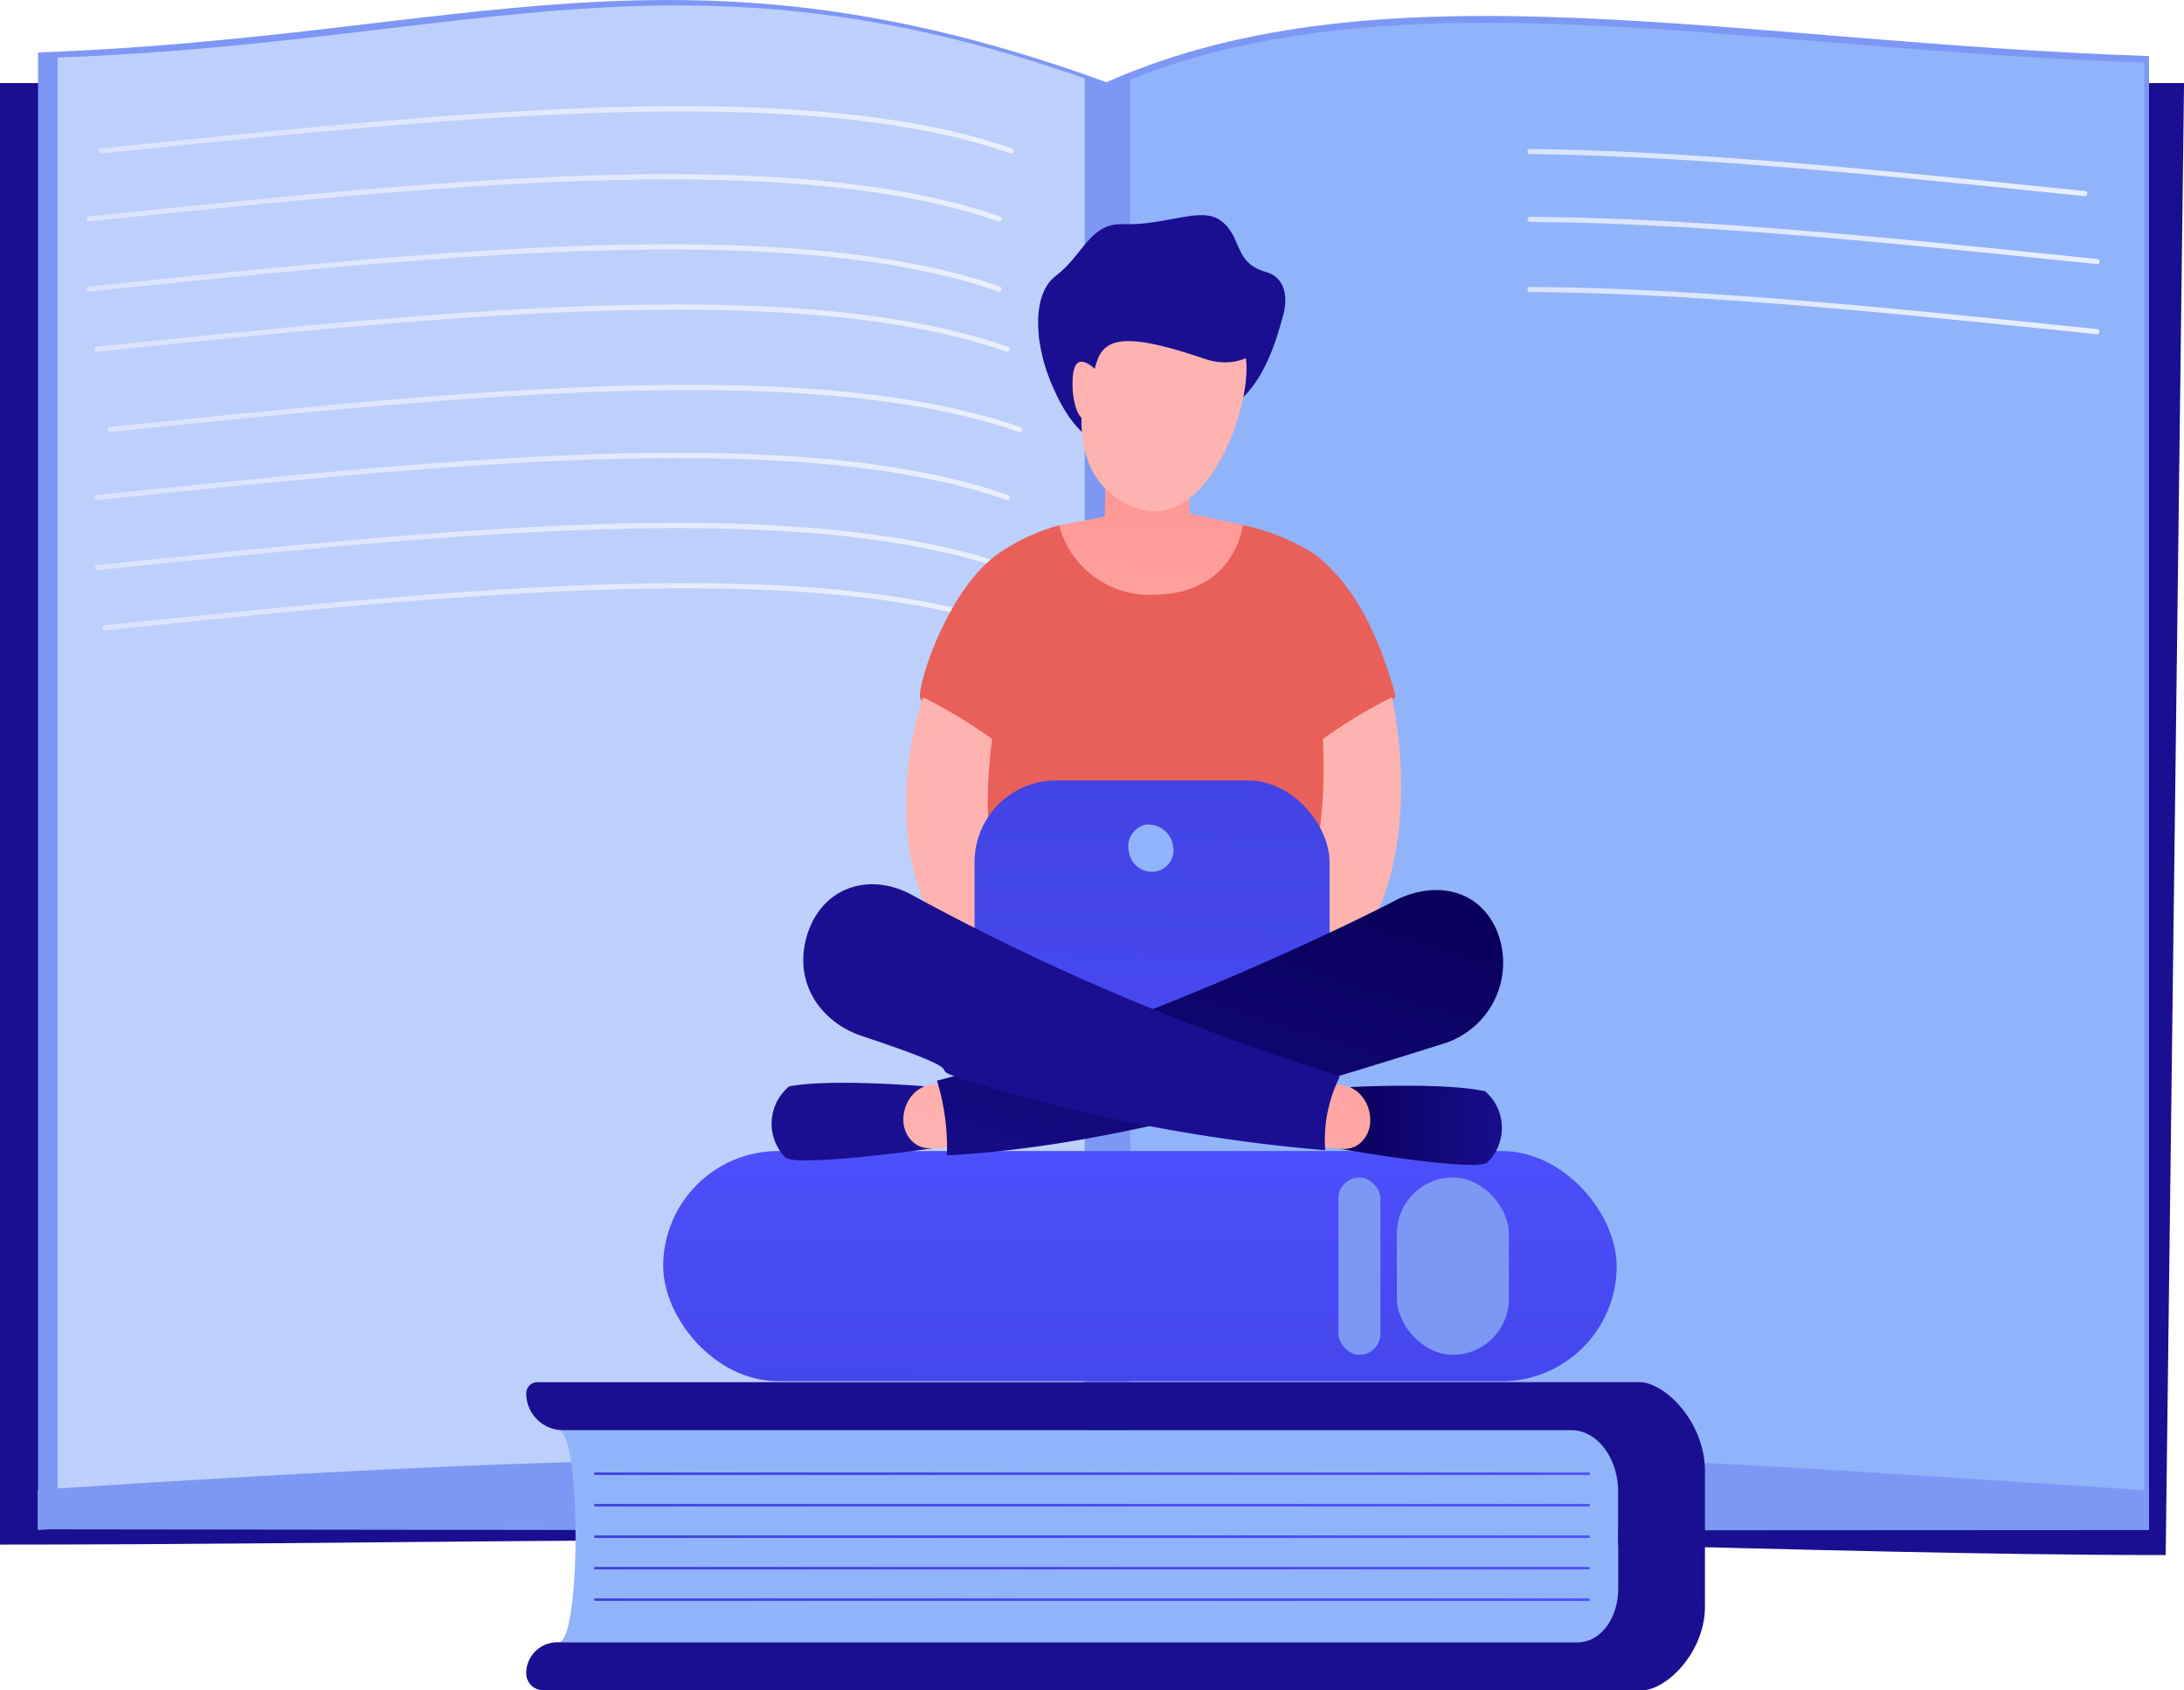 <svg xmlns="http://www.w3.org/2000/svg" xmlns:xlink="http://www.w3.org/1999/xlink" width="210.853" height="163.143" viewBox="0 0 210.853 163.143"><defs><linearGradient id="a" x1="0.523" y1="-1.056" x2="0.507" y2="-0.115" gradientUnits="objectBoundingBox"><stop offset="0" stop-color="#09005d"/><stop offset="1" stop-color="#1a0f91"/></linearGradient><linearGradient id="b" y1="0.5" x2="1" y2="0.5" gradientUnits="objectBoundingBox"><stop offset="0" stop-color="#2b3582"/><stop offset="1" stop-color="#150e42"/></linearGradient><linearGradient id="c" y1="0.5" x2="1" y2="0.5" gradientUnits="objectBoundingBox"><stop offset="0" stop-color="#2b3582"/><stop offset="0.502" stop-color="#150e42"/></linearGradient><linearGradient id="d" y1="0.5" x2="1" y2="0.5" gradientUnits="objectBoundingBox"><stop offset="0" stop-color="#dae3fe"/><stop offset="1" stop-color="#e9effd"/></linearGradient><linearGradient id="o" x1="0.636" y1="-1.867" x2="0.554" y2="-0.504" xlink:href="#a"/><linearGradient id="p" y1="0.5" x2="1" y2="0.5" gradientUnits="objectBoundingBox"><stop offset="0" stop-color="#4042e2"/><stop offset="1" stop-color="#4f52ff"/></linearGradient><linearGradient id="u" x1="0.507" y1="-0.637" x2="0.495" y2="1.334" xlink:href="#p"/><linearGradient id="v" x1="1.329" y1="-7.444" x2="0.732" y2="-5.52" xlink:href="#a"/><linearGradient id="w" x1="1.139" y1="-0.734" x2="0.766" y2="-0.058" gradientUnits="objectBoundingBox"><stop offset="0" stop-color="#e1473d"/><stop offset="1" stop-color="#e9605a"/></linearGradient><linearGradient id="x" x1="0.628" y1="-0.855" x2="0.572" y2="-0.216" gradientUnits="objectBoundingBox"><stop offset="0" stop-color="#ff928e"/><stop offset="1" stop-color="#feb3b1"/></linearGradient><linearGradient id="y" x1="0.601" y1="-0.766" x2="0.561" y2="-0.232" xlink:href="#x"/><linearGradient id="z" x1="0.512" y1="-0.191" x2="0.466" y2="2.511" xlink:href="#p"/><linearGradient id="aa" x1="0.054" y1="-0.065" x2="1.095" y2="-0.065" xlink:href="#a"/><linearGradient id="ab" x1="2.58" y1="-4.059" x2="-0.86" y2="3.366" xlink:href="#x"/><linearGradient id="ac" x1="-68.861" y1="-0.875" x2="-67.816" y2="-0.875" xlink:href="#a"/><linearGradient id="ad" x1="3.788" y1="-6.36" x2="0.301" y2="1.144" xlink:href="#x"/><linearGradient id="ae" x1="0.795" y1="0.102" x2="-0.02" y2="1.408" xlink:href="#a"/><linearGradient id="af" x1="0.5" y1="-0.645" x2="0.5" y2="-0.091" xlink:href="#a"/><linearGradient id="ag" x1="0.553" y1="-0.304" x2="0.348" y2="2.794" xlink:href="#x"/><linearGradient id="ah" x1="0.183" y1="-0.826" x2="0.346" y2="-0.151" xlink:href="#x"/><linearGradient id="ai" x1="1.321" y1="-5.625" x2="0.657" y2="-3.938" xlink:href="#a"/><linearGradient id="aj" x1="-1.384" y1="-4.267" x2="-0.333" y2="-1.641" xlink:href="#x"/></defs><g transform="translate(-437.334 -224.887)"><g transform="translate(437.334 224.887)"><g transform="translate(0 0)"><path d="M544.553,286.607c-.165.071-.33.14-.495.213l-.588-.213H437.334V427.669c37.734,0,66.962-.932,101.1,0,33.778-1.307,72.726,1.011,107.985,1.011l1.772-142.073Z" transform="translate(-437.334 -278.589)" fill="url(#a)"/><path d="M465.63,229.951c41.865-1.521,61.894-12.142,103.139,2.871,26.8-11.851,60.638-3.851,100.658-2.524V372.562c-32.933-2.576-65.371-1.26-98.014,0-32.76-3.575-68.334-3.128-105.783,0Z" transform="translate(-461.954 -224.887)" fill="#7d97f4"/><g transform="translate(5.567 0.524)"><path d="M579.345,235.961c-39.018-13.658-58.756-3.49-99.155-2.009V375.573c34.978-2.948,68.291-3.5,99.155-.509Z" transform="translate(-480.19 -228.924)" fill="#bdd0fb"/><path d="M1277.345,247.327V386.763l.555.058c32.419-1.25,64.635-2.555,97.342,0V245.689C1336.521,244.406,1303.626,236.843,1277.345,247.327Z" transform="translate(-1173.79 -240.172)" fill="#91b3fa"/></g><path d="M1258.181,1312.745l100.84-.057v-3.821C1302.852,1305.207,1260.671,1301.926,1258.181,1312.745Z" transform="translate(-1151.548 -1165.013)" fill="#7d97f4"/><path d="M568.385,1316.153l-102.987-.126v-3.821C521.567,1308.545,567.327,1306.881,568.385,1316.153Z" transform="translate(-461.752 -1168.42)" fill="#7d97f4"/><path d="M1211.451,1362.112c.452.341.327.8.327,1.28h0a2.807,2.807,0,0,0,2.8,2.8h5.889a2.807,2.807,0,0,0,2.8-2.8h0c0-.484-.125-.939-1.013-1.28Z" transform="translate(-1110.889 -1214.38)" fill="url(#b)"/><ellipse cx="3.167" cy="1.581" rx="3.167" ry="1.581" transform="translate(103.406 145.677)" fill="url(#c)"/></g><g transform="translate(8.353 10.251)"><path d="M598.919,308.356a.242.242,0,0,1-.081-.014c-19.907-6.945-53.263-3.524-85.521-.215l-2.221.228a.245.245,0,1,1-.05-.488l2.221-.228c16.147-1.656,32.843-3.369,47.66-3.761,16.636-.441,29.09.868,38.072,4a.246.246,0,0,1-.081.477Z" transform="translate(-509.632 -303.794)" fill="url(#d)"/><path d="M589.727,358.856a.247.247,0,0,1-.081-.014c-19.907-6.945-53.263-3.524-85.521-.215l-2.221.228a.245.245,0,1,1-.05-.488l2.221-.228c16.147-1.656,32.843-3.369,47.66-3.761,16.637-.44,29.09.868,38.072,4a.246.246,0,0,1-.081.477Z" transform="translate(-501.634 -347.734)" fill="url(#d)"/><path d="M589.727,410.935a.242.242,0,0,1-.081-.014c-19.907-6.945-53.263-3.524-85.521-.215l-2.221.228a.245.245,0,1,1-.05-.488l2.221-.228c16.147-1.656,32.843-3.369,47.66-3.761,16.637-.441,29.09.868,38.072,4a.245.245,0,0,1-.081.477Z" transform="translate(-501.634 -393.048)" fill="url(#d)"/><path d="M595.586,455.65a.245.245,0,0,1-.081-.014c-19.907-6.945-53.263-3.524-85.521-.215l-2.221.228a.245.245,0,1,1-.05-.488l2.221-.228c16.147-1.656,32.843-3.369,47.66-3.761,16.637-.441,29.09.868,38.072,4a.246.246,0,0,1-.081.477Z" transform="translate(-506.732 -431.954)" fill="url(#d)"/></g><g transform="translate(9.157 37.143)"><path d="M605.109,515.374a.245.245,0,0,1-.081-.014c-19.907-6.945-53.263-3.524-85.521-.215l-2.221.228a.245.245,0,1,1-.05-.488l2.221-.228C535.6,513,552.3,511.288,567.118,510.9c16.638-.441,29.09.868,38.072,4a.245.245,0,0,1-.081.477Z" transform="translate(-515.822 -510.812)" fill="url(#d)"/><path d="M595.918,565.873a.245.245,0,0,1-.081-.014c-19.907-6.945-53.263-3.524-85.521-.215l-2.221.228a.245.245,0,1,1-.05-.488l2.221-.228c16.147-1.656,32.843-3.369,47.66-3.761,16.637-.441,29.09.868,38.072,4a.245.245,0,0,1-.081.477Z" transform="translate(-507.825 -554.751)" fill="url(#d)"/><path d="M595.918,617.953a.243.243,0,0,1-.081-.014c-19.907-6.945-53.264-3.524-85.522-.215l-2.22.228a.245.245,0,0,1-.05-.488l2.22-.228c16.147-1.656,32.844-3.369,47.661-3.762,16.637-.441,29.091.868,38.073,4a.245.245,0,0,1-.081.477Z" transform="translate(-507.825 -600.065)" fill="url(#d)"/><path d="M601.776,662.668a.244.244,0,0,1-.081-.014c-19.907-6.945-53.263-3.524-85.521-.215l-2.221.228a.245.245,0,0,1-.05-.488l2.221-.228c16.147-1.656,32.843-3.369,47.66-3.761,16.638-.441,29.09.868,38.072,4a.246.246,0,0,1-.081.477Z" transform="translate(-512.922 -638.972)" fill="url(#d)"/></g><g transform="translate(147.469 14.379)"><path d="M1626.333,340.123h-.025l-2.224-.228c-17.484-1.793-35.562-3.648-51.291-3.829a.245.245,0,0,1,.006-.491c15.751.182,33.841,2.037,51.335,3.832l2.224.228a.245.245,0,0,1-.025.49Z" transform="translate(-1572.548 -335.574)" fill="url(#d)"/><path d="M1627.513,390.552h-.025l-2.219-.227c-17.93-1.839-36.47-3.741-52.491-3.841a.245.245,0,0,1,0-.491h0c16.045.1,34.6,2,52.539,3.843l2.218.228a.245.245,0,0,1-.025.489Z" transform="translate(-1572.534 -379.442)" fill="url(#d)"/><path d="M1627.513,442.632h-.025l-2.226-.228c-17.927-1.839-36.465-3.74-52.484-3.84a.245.245,0,0,1,0-.491h0c16.043.1,34.593,2,52.531,3.842l2.226.228a.245.245,0,0,1-.025.489Z" transform="translate(-1572.534 -424.757)" fill="url(#d)"/></g></g><g transform="translate(488.138 335.982)"><g transform="translate(0 22.313)"><path d="M852.43,1307.962h102.3v-20.475H852.43C854.62,1287.487,854.62,1307.962,852.43,1307.962Z" transform="translate(-849.311 -1282.857)" fill="#91b3fa"/><path d="M933.836,1271.828v-9.37c0-3.3-2.022-5.981-4.516-5.981H831.967a3.551,3.551,0,0,1-3.551-3.551h0a1.079,1.079,0,0,1,1.079-1.079H935.9c2.44,0,6.314,3.836,6.314,8.569V1273.5c0,4.462-3.761,8.079-6.062,8.079H830.055a1.639,1.639,0,0,1-1.639-1.639,2.991,2.991,0,0,1,2.991-2.991h98.561C932.1,1276.952,933.836,1274.658,933.836,1271.828Z" transform="translate(-828.416 -1251.847)" fill="url(#o)"/><path d="M974.8,1319.129H878.88a.123.123,0,0,1,0-.246H974.8a.123.123,0,0,1,0,.246Z" transform="translate(-872.218 -1310.175)" fill="url(#p)"/><path d="M974.8,1342.524H878.88a.123.123,0,0,1,0-.245H974.8a.123.123,0,0,1,0,.245Z" transform="translate(-872.218 -1330.531)" fill="url(#p)"/><path d="M974.8,1365.918H878.88a.123.123,0,0,1,0-.245H974.8a.123.123,0,0,1,0,.245Z" transform="translate(-872.218 -1350.886)" fill="url(#p)"/><path d="M974.8,1389.314H878.88a.123.123,0,1,1,0-.245H974.8a.123.123,0,0,1,0,.245Z" transform="translate(-872.218 -1371.243)" fill="url(#p)"/><path d="M974.8,1412.71H878.88a.123.123,0,0,1,0-.245H974.8a.123.123,0,0,1,0,.245Z" transform="translate(-872.218 -1391.599)" fill="url(#p)"/></g><g transform="translate(13.224 0)"><rect width="92.051" height="22.22" rx="11.11" transform="translate(92.051 22.22) rotate(180)" fill="url(#u)"/><rect width="10.814" height="17.112" rx="5.407" transform="translate(70.834 2.554)" fill="#7d97f4"/><rect width="4.058" height="17.112" rx="2.029" transform="translate(65.186 2.554)" fill="#7d97f4"/></g></g><g transform="translate(511.812 245.65)"><g transform="translate(0 0)"><path d="M1214.009,443.318c-.072.136-4.6,3.469-4.6,3.469s1,7.155,5.062,9.98c4.465,3.106,10.771-2.559,10.771-2.559s5.019,1.193,7.687-9.254c.612-2.4-2.922-2.6-7.188-2.158C1220.24,443.366,1214.009,443.318,1214.009,443.318Z" transform="translate(-1183.589 -435.089)" fill="url(#v)"/><path d="M1128.637,616.45a19.108,19.108,0,0,1,5.807-2.7c.78-.212,4.992,1.012,7.6.952,3.574-.082,7.212-1.708,10.158-.974a21.25,21.25,0,0,1,6.7,2.665c4.139,2.944,6.57,8.434,8.051,13.871a18.948,18.948,0,0,1-6.333,4.158l-.652,26.431-15.629,8-17.839-8.956.639-25.829s-5.665-2.638-6.08-3.6S1123.639,619.886,1128.637,616.45Z" transform="translate(-1106.682 -583.811)" fill="url(#w)"/><path d="M1112.245,742.965s-7.591,21.045,9.719,29.695c3.594-.477,2.212-6.447,2.212-6.447s-7.521-1.664-5.262-19.22A48.617,48.617,0,0,0,1112.245,742.965Z" transform="translate(-1097.606 -696.427)" fill="url(#x)"/><path d="M1390.135,742.965s5.223,21.968-9.719,29.695c-3.594-.477-2.212-6.447-2.212-6.447s6.062-2.985,5.263-19.22A48.608,48.608,0,0,1,1390.135,742.965Z" transform="translate(-1330.23 -696.427)" fill="url(#y)"/><rect width="34.273" height="23.146" rx="7.872" transform="translate(19.611 54.566)" fill="url(#z)"/><g transform="translate(52.831 83.878)"><path d="M1447.617,1032.095c-3.922-.9-12.988-.416-12.988-.416l-.369,1-.611,4.963s8.633,1.556,12.889,1.552a4.009,4.009,0,0,0,1.194-.178c.13-.116.256-.237.376-.368A4.678,4.678,0,0,0,1447.617,1032.095Z" transform="translate(-1431.532 -1031.399)" fill="url(#aa)"/><path d="M1417.836,1030.4l1.535.066a2.955,2.955,0,0,1,2.156,1.115,3.638,3.638,0,0,1,.791,2.488,2.866,2.866,0,0,1-.831,1.893,2.326,2.326,0,0,1-1.8.682l-2.349-.167Z" transform="translate(-1417.343 -1030.398)" fill="url(#ab)"/></g><g transform="translate(0 83.745)"><path d="M1012.364,1029.726c3.943-.78,12.993-.017,12.993-.017l.344,1.009.486,4.98s-8.669,1.291-12.922,1.156a4.022,4.022,0,0,1-1.189-.215c-.127-.12-.251-.245-.367-.38A4.672,4.672,0,0,1,1012.364,1029.726Z" transform="translate(-1010.656 -1029.375)" fill="url(#ac)"/><path d="M1113.281,1030.407l-1.536.018a2.939,2.939,0,0,0-2.183,1.049,3.622,3.622,0,0,0-.853,2.463,2.882,2.882,0,0,0,.783,1.918,2.338,2.338,0,0,0,1.778.737l2.352-.1Z" transform="translate(-1095.969 -1030.273)" fill="url(#ad)"/></g><path d="M1187.742,890.06c-1.779-4.094-6.129-4.758-9.832-2.844-.064.085-23.515,12.1-44.195,17.37a22.478,22.478,0,0,1,.963,5.9q.018.663-.021,1.309c15.859-.814,33.07-6.1,47.86-10.751A8.175,8.175,0,0,0,1187.742,890.06Z" transform="translate(-1117.729 -821.046)" fill="url(#ae)"/><path d="M1084.682,907.055a13.635,13.635,0,0,1,1.335-6.39c.027-.09.06-.177.088-.266-1.181-.366-2.706-.861-4.711-1.541a226.045,226.045,0,0,1-36.58-15.942c-4.154-2.269-8.877-.748-10.206,4.167-1.187,4.388,1.42,8.133,5.376,9.45,11.836,3.938,5.673,2.845,9.539,4.089a161.76,161.76,0,0,0,35.184,6.932C1084.7,907.387,1084.688,907.22,1084.682,907.055Z" transform="translate(-1031.246 -817.301)" fill="url(#af)"/><path d="M1224.365,569.634a9.058,9.058,0,0,0,9.247,6.7c7.81-.142,8.506-6.724,8.506-6.724l-5.1-1.092-.426-5.684-7.674.569-.142,5.4Z" transform="translate(-1196.603 -539.696)" fill="url(#ag)"/><path d="M1244.485,438.855s-8.794,17.035,1.638,21.168c7.358,2.915,11.972-11.313,10.6-15.166-2.128-5.958-3.529-5.251-3.529-5.251Z" transform="translate(-1211.095 -431.822)" fill="url(#ah)"/><path d="M1230.847,390.2c4.345,1.194.631,10.617-5.909,8.388s-9.111-2.2-10.131-.4-1.238,8.174-3.45,5.022c-2.424-3.456-3.777-10.394-.8-12.63,2.657-2,3.277-5.1,6.464-4.99,4.23.142,7.5-1.732,9.41-.38C1228.62,386.761,1227.65,389.32,1230.847,390.2Z" transform="translate(-1183.106 -384.716)" fill="url(#ai)"/><path d="M1236.641,494.433s-1.876-2.018-2.176.414.663,5.565,1.793,3.848S1236.641,494.433,1236.641,494.433Z" transform="translate(-1205.343 -479.497)" fill="url(#aj)"/></g><path d="M1280.359,839.468a2.091,2.091,0,0,1-1.7,2.524,2.248,2.248,0,0,1-2.553-1.894,2.137,2.137,0,0,1,1.608-2.629A2.42,2.42,0,0,1,1280.359,839.468Z" transform="translate(-1241.59 -778.634)" fill="#91b3fa"/></g></g></svg>